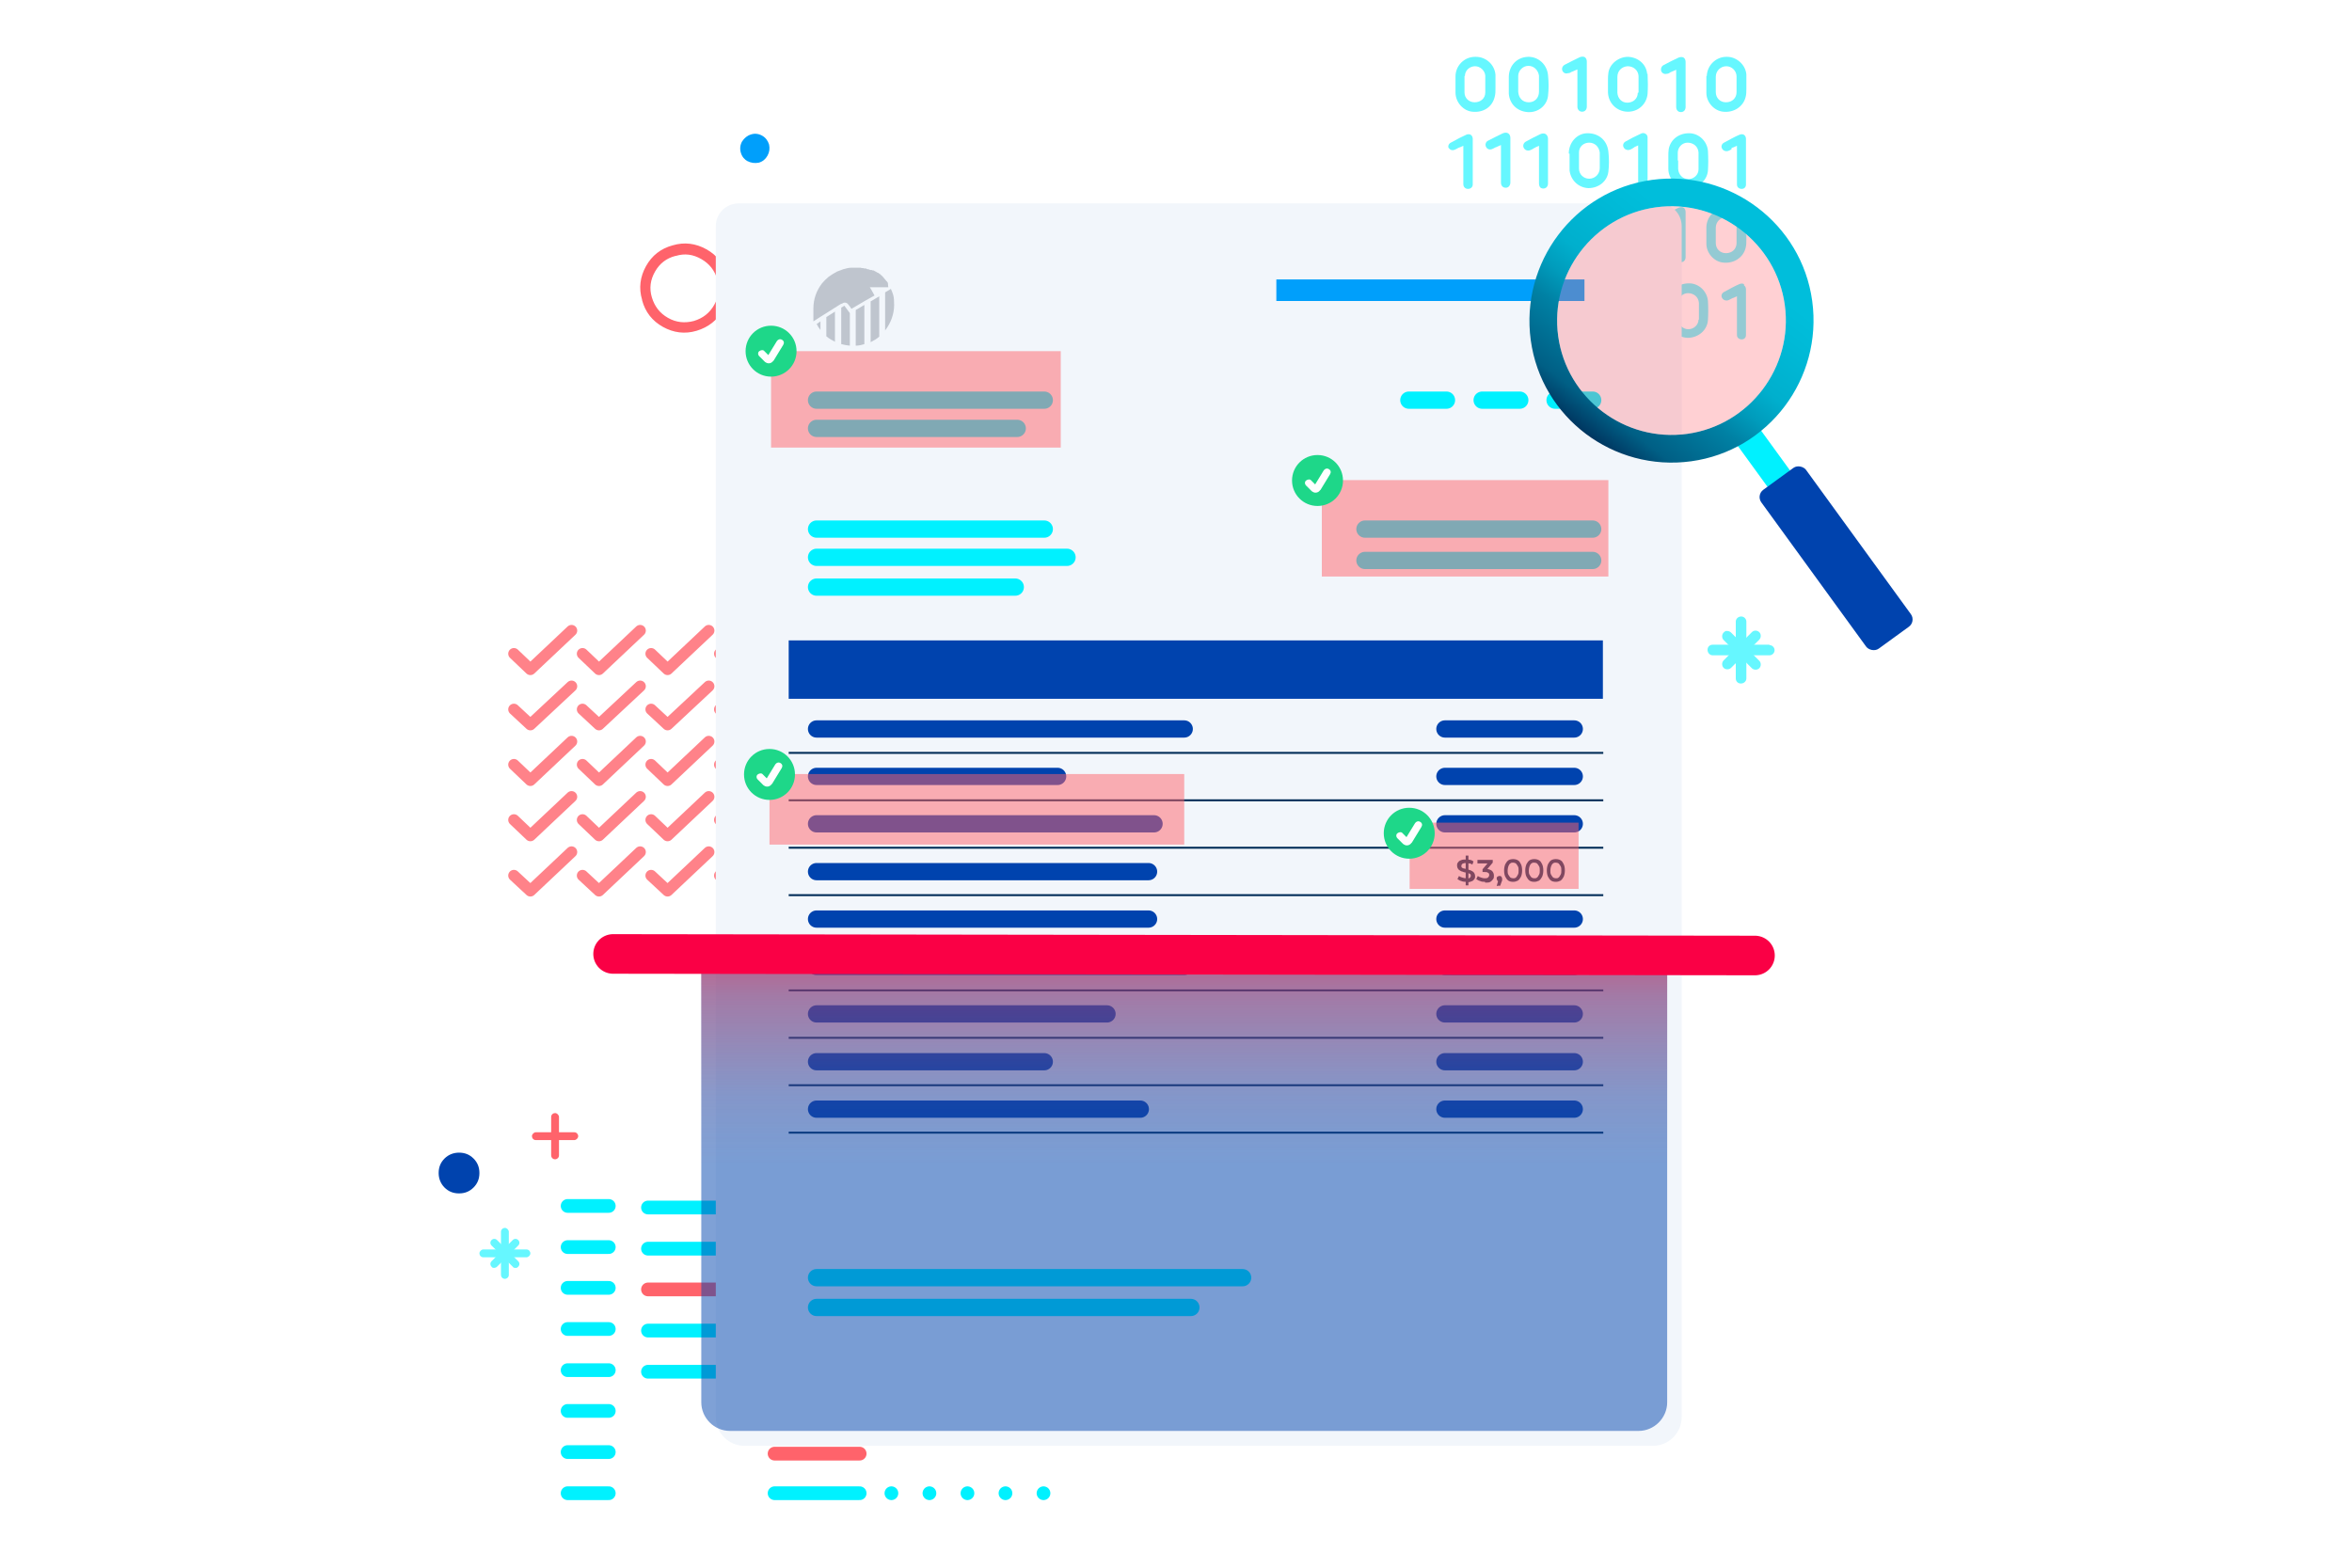 <?xml version="1.0" encoding="UTF-8"?> <svg xmlns="http://www.w3.org/2000/svg" xmlns:xlink="http://www.w3.org/1999/xlink" version="1.1" viewBox="0 0 600 400"><defs><style> .cls-1 { fill: #1ed789; } .cls-1, .cls-2, .cls-3, .cls-4, .cls-5, .cls-6, .cls-7, .cls-8, .cls-9, .cls-10, .cls-11, .cls-12, .cls-13, .cls-14, .cls-15 { stroke-width: 0px; } .cls-16, .cls-17, .cls-18, .cls-19, .cls-20, .cls-21, .cls-22, .cls-23 { fill: none; } .cls-16, .cls-17, .cls-18, .cls-19, .cls-20, .cls-21, .cls-23 { stroke-linecap: round; stroke-linejoin: round; } .cls-16, .cls-18, .cls-23 { stroke-width: 3.5px; } .cls-16, .cls-20, .cls-23 { stroke: #00f1ff; } .cls-2 { fill: #9da5b1; } .cls-3 { opacity: .3; } .cls-3, .cls-6, .cls-7 { fill: #ff636b; } .cls-17 { stroke: #fa0045; stroke-width: 10.1px; } .cls-4 { fill: #00f1ff; } .cls-5 { fill: url(#linear-gradient); } .cls-6, .cls-24 { opacity: .5; } .cls-18 { stroke: #ff636b; } .cls-19 { stroke: #ff8289; stroke-width: 2.9px; } .cls-8 { fill: #66f7ff; } .cls-20, .cls-21 { stroke-width: 4.4px; } .cls-9 { fill: #f2f6fb; } .cls-21 { stroke: #0043ae; } .cls-25 { filter: url(#drop-shadow-1); } .cls-10 { mix-blend-mode: color-burn; } .cls-10, .cls-12 { fill: #0043ae; } .cls-11 { fill: #012c57; } .cls-22 { stroke: #012c57; stroke-miterlimit: 10; stroke-width: .5px; } .cls-26 { opacity: .6; } .cls-23 { stroke-dasharray: 0 0 0 9.7; } .cls-13 { fill: url(#linear-gradient-2); } .cls-27 { isolation: isolate; } .cls-14 { fill: #fff; } .cls-15 { fill: #009ffb; } </style><filter id="drop-shadow-1" filterUnits="userSpaceOnUse"><feOffset dx="3.7" dy="3.7"></feOffset><feGaussianBlur result="blur" stdDeviation="3.7"></feGaussianBlur><feFlood flood-color="#000" flood-opacity=".2"></feFlood><feComposite in2="blur" operator="in"></feComposite><feComposite in="SourceGraphic"></feComposite></filter><linearGradient id="linear-gradient" x1="-348.1" y1="-1022.6" x2="-348.1" y2="-1088.2" gradientTransform="translate(546.5 1634.8) rotate(0) scale(.7 1.3)" gradientUnits="userSpaceOnUse"><stop offset="0" stop-color="#f16c6a" stop-opacity="0"></stop><stop offset=".1" stop-color="rgba(240, 101, 103, 0)" stop-opacity="0"></stop><stop offset=".3" stop-color="rgba(239, 85, 96, .3)" stop-opacity=".3"></stop><stop offset=".6" stop-color="rgba(236, 60, 85, .6)" stop-opacity=".6"></stop><stop offset="1" stop-color="#ea1946"></stop></linearGradient><linearGradient id="linear-gradient-2" x1="745" y1="-36.6" x2="796.2" y2="-87.9" gradientTransform="translate(-328.4 249.2) rotate(-7.9)" gradientUnits="userSpaceOnUse"><stop offset="0" stop-color="#012c57"></stop><stop offset="0" stop-color="#003660"></stop><stop offset=".1" stop-color="#005f85"></stop><stop offset=".3" stop-color="#0081a4"></stop><stop offset=".4" stop-color="#009cbc"></stop><stop offset=".5" stop-color="#00afcd"></stop><stop offset=".7" stop-color="#00bad7"></stop><stop offset=".8" stop-color="#00bedb"></stop></linearGradient></defs><g class="cls-27"><g id="Layer_1" data-name="Layer 1"><g><g><polyline class="cls-19" points="131.1 166.8 135.3 170.8 145.8 160.9"></polyline><polyline class="cls-19" points="131.1 181 135.3 184.9 145.8 175.1"></polyline><polyline class="cls-19" points="131.1 195.1 135.3 199.1 145.8 189.2"></polyline><polyline class="cls-19" points="131.1 209.2 135.3 213.2 145.8 203.3"></polyline><polyline class="cls-19" points="131.1 223.4 135.3 227.3 145.8 217.4"></polyline><polyline class="cls-19" points="148.6 166.8 152.8 170.8 163.3 160.9"></polyline><polyline class="cls-19" points="148.6 181 152.8 184.9 163.3 175.1"></polyline><polyline class="cls-19" points="166.1 181 170.3 184.9 180.8 175.1"></polyline><polyline class="cls-19" points="148.6 195.1 152.8 199.1 163.3 189.2"></polyline><polyline class="cls-19" points="148.6 209.2 152.8 213.2 163.3 203.3"></polyline><polyline class="cls-19" points="148.6 223.4 152.8 227.3 163.3 217.4"></polyline><polyline class="cls-19" points="166.1 166.8 170.3 170.8 180.8 160.9"></polyline><polyline class="cls-19" points="166.1 195.1 170.3 199.1 180.8 189.2"></polyline><polyline class="cls-19" points="166.1 209.2 170.3 213.2 180.8 203.3"></polyline><polyline class="cls-19" points="166.1 223.4 170.3 227.3 180.8 217.4"></polyline><polyline class="cls-19" points="183.6 166.8 187.8 170.8 198.3 160.9"></polyline><polyline class="cls-19" points="183.6 181 187.8 184.9 198.3 175.1"></polyline><polyline class="cls-19" points="183.6 195.1 187.8 199.1 198.3 189.2"></polyline><polyline class="cls-19" points="183.6 209.2 187.8 213.2 198.3 203.3"></polyline><polyline class="cls-19" points="183.6 223.4 187.8 227.3 198.3 217.4"></polyline></g><g><path class="cls-7" d="M163.8,76.6c.8,3,2.6,5.3,5.3,6.8s5.6,1.9,8.6,1c3-.9,5.3-2.7,6.8-5.4,1.5-2.7,1.9-5.6,1-8.6-.8-3-2.6-5.3-5.3-6.8s-5.6-1.9-8.6-1c-3,.8-5.3,2.6-6.8,5.3-1.5,2.7-1.9,5.6-1,8.6ZM172.4,65.3s0,0,0,0c2.3-.7,4.4-.4,6.5.8s3.4,2.9,4.1,5.2c.6,2.3.4,4.4-.8,6.5-1.2,2.1-2.9,3.4-5.2,4.1-2.3.6-4.5.4-6.6-.8s-3.4-2.9-4.1-5.2c-.7-2.3-.4-4.5.8-6.6,1.2-2.1,2.9-3.4,5.2-4Z"></path><path class="cls-15" d="M190.7,41.1c.9.5,1.9.6,2.9.4,1-.3,1.7-.9,2.2-1.8s.6-1.8.4-2.8c-.3-1-.9-1.8-1.8-2.3s-1.9-.6-2.8-.3c-1,.3-1.7.9-2.3,1.8-.5.9-.6,1.9-.3,2.9.3,1,.9,1.7,1.8,2.2"></path></g><g><line class="cls-16" x1="144.8" y1="307.7" x2="155.3" y2="307.7"></line><line class="cls-16" x1="165.3" y1="308.1" x2="191.1" y2="308.1"></line><line class="cls-23" x1="200" y1="308.1" x2="242.7" y2="308.1"></line><line class="cls-16" x1="144.8" y1="318.2" x2="155.3" y2="318.2"></line><line class="cls-16" x1="165.3" y1="318.6" x2="191.1" y2="318.6"></line><line class="cls-16" x1="144.8" y1="328.6" x2="155.3" y2="328.6"></line><line class="cls-18" x1="165.3" y1="329" x2="191.1" y2="329"></line><line class="cls-23" x1="200" y1="329" x2="242.7" y2="329"></line><line class="cls-16" x1="144.8" y1="339.1" x2="155.3" y2="339.1"></line><line class="cls-16" x1="165.3" y1="339.5" x2="191.1" y2="339.5"></line><line class="cls-16" x1="144.8" y1="349.6" x2="155.3" y2="349.6"></line><line class="cls-16" x1="165.3" y1="350" x2="191.1" y2="350"></line><line class="cls-16" x1="144.8" y1="360" x2="155.3" y2="360"></line><line class="cls-23" x1="227.4" y1="360.4" x2="270" y2="360.4"></line><line class="cls-16" x1="144.8" y1="370.5" x2="155.3" y2="370.5"></line><line class="cls-18" x1="197.6" y1="370.9" x2="219.3" y2="370.9"></line><line class="cls-16" x1="144.8" y1="381" x2="155.3" y2="381"></line><line class="cls-16" x1="197.6" y1="360.4" x2="219.3" y2="360.4"></line><line class="cls-23" x1="227.4" y1="381" x2="270" y2="381"></line><line class="cls-16" x1="197.6" y1="381" x2="219.3" y2="381"></line><path class="cls-14" d="M254.2,329.2c-1.1,0-2.1-.2-3-.5s-1.7-.7-2.3-1.2l.9-2c.5.4,1.2.8,2,1.1.8.3,1.6.4,2.5.4s1.3,0,1.7-.2c.4-.2.8-.4,1-.6.2-.3.3-.6.3-.9s-.1-.7-.4-1c-.3-.3-.7-.5-1.2-.6-.5-.1-1-.3-1.6-.4-.6-.1-1.1-.3-1.7-.5s-1.1-.4-1.6-.7-.9-.6-1.2-1.1c-.3-.5-.4-1.1-.4-1.8s.2-1.4.6-2c.4-.6,1-1.1,1.8-1.5.8-.4,1.8-.6,3.1-.6s1.6.1,2.4.3c.8.2,1.5.5,2.1.9l-.8,2c-.6-.4-1.2-.6-1.9-.8s-1.3-.3-1.9-.3-1.2,0-1.7.3c-.4.2-.8.4-1,.7-.2.3-.3.6-.3.9s.1.7.4,1,.7.4,1.1.6c.5.1,1,.3,1.6.4s1.2.3,1.7.5,1.1.4,1.6.7c.5.3.9.6,1.2,1.1.3.5.4,1,.4,1.7s-.2,1.4-.6,2c-.4.6-1,1.1-1.8,1.5s-1.8.6-3.1.6ZM253.6,331.4v-18.2h1.6v18.2h-1.6Z"></path><path class="cls-14" d="M178.2,374.3c-1.1,0-2.1-.2-3-.5-1-.3-1.7-.7-2.3-1.2l.9-2c.5.4,1.2.8,2,1.1.8.3,1.6.4,2.5.4s1.3,0,1.7-.2c.4-.2.8-.4,1-.6.2-.3.3-.6.3-.9s-.1-.7-.4-1-.7-.5-1.2-.6c-.5-.1-1-.3-1.6-.4-.6-.1-1.1-.3-1.7-.5-.6-.2-1.1-.4-1.6-.7-.5-.3-.9-.6-1.2-1.1-.3-.5-.4-1.1-.4-1.8s.2-1.4.6-2,1-1.1,1.8-1.5c.8-.4,1.8-.6,3.1-.6s1.6.1,2.4.3,1.5.5,2.1.9l-.8,2c-.6-.4-1.2-.6-1.9-.8-.6-.2-1.3-.3-1.9-.3s-1.2,0-1.7.3c-.4.2-.8.4-1,.7-.2.3-.3.6-.3.9s.1.7.4,1,.7.4,1.1.6c.5.1,1,.3,1.6.4.6.1,1.2.3,1.7.5.6.2,1.1.4,1.6.7.5.3.9.6,1.2,1.1.3.5.4,1,.4,1.7s-.2,1.4-.6,2c-.4.6-1,1.1-1.8,1.5s-1.8.6-3.1.6ZM177.6,376.5v-18.2h1.6v18.2h-1.6Z"></path></g><g><path class="cls-8" d="M389.8,14.5c-2.9.1-4.9,2.3-4.9,5.2,0,.4,0,.8,0,1.2h0v.6c0,.3,0,.5,0,.8,0,.5,0,1.1,0,1.6.2,2.6,2.1,4.5,4.8,4.7,2.6.2,4.9-1.6,5.2-4.1.2-1.7.2-3.5,0-5.4-.3-2.7-2.5-4.7-5.2-4.6ZM392.6,23.4c0,1.6-1.1,2.7-2.6,2.7,0,0,0,0,0,0-1.6,0-2.6-1.1-2.7-2.7,0-1.3,0-2.6,0-4,0-1.4,1.2-2.6,2.6-2.6,0,0,0,0,0,0,1.4,0,2.5,1.1,2.7,2.5,0,.5,0,1,0,1.5,0,0,0,.1,0,.2v.4c0,.2,0,.4,0,.6,0,.4,0,.8,0,1.3Z"></path><path class="cls-8" d="M420.2,18.9c-.2-2.5-2.3-4.3-4.9-4.4-2.4,0-4.7,1.8-5,4.1-.1.6-.1,1.3-.1,1.9,0,.1,0,.2,0,.3h0v.6c0,.2,0,.5,0,.7,0,.5,0,1,0,1.5.1,2.7,2.2,4.8,4.9,4.9,2.7.1,4.9-1.8,5.2-4.5.1-1.6.1-3.3,0-5.2ZM417.8,23.7c0,1.5-1.2,2.5-2.7,2.5s0,0,0,0c-1.4,0-2.4-1.1-2.5-2.5,0-.5,0-1,0-1.5,0,0,0-.2,0-.3v-.4c0-.2,0-.4,0-.6,0-.4,0-.9,0-1.3,0-1.5,1.1-2.6,2.6-2.7,1.5,0,2.7,1,2.8,2.5,0,1.4,0,2.8,0,4.2Z"></path><path class="cls-8" d="M425.6,40.9c0,.2,0,.5,0,.7,0,.5,0,1,0,1.5,0,2.7,2.3,4.8,4.9,4.9,2.7,0,5-1.9,5.2-4.5.1-1.6.1-3.2,0-5-.2-2.4-2.2-4.4-4.6-4.5-2.7-.1-4.9,1.5-5.4,4-.1.6-.1,1.3-.1,1.9,0,.1,0,.2,0,.3h0v.6ZM428,40.9c0-.2,0-.4,0-.6,0-.4,0-.9,0-1.3,0-1.4,1.1-2.6,2.5-2.6,1.5,0,2.7,1,2.8,2.5,0,1.4,0,2.8,0,4.3,0,1.4-1.2,2.5-2.6,2.5s0,0,0,0c-1.4,0-2.5-1.1-2.6-2.6,0-.5,0-1,0-1.5v-.3s0-.3,0-.3Z"></path><path class="cls-8" d="M400.4,39.2c0,.3,0,.7,0,1h0v.6c0,.3,0,.6,0,.9,0,.6,0,1.2,0,1.8.3,2.5,2.3,4.4,4.8,4.5,2.6,0,4.8-1.7,5.1-4.2.2-1.6.2-3.4,0-5.1-.3-2.9-2.5-4.8-5.5-4.7-2.6.1-4.6,2.4-4.6,5.2ZM402.8,38.9c0-1.5,1.2-2.5,2.6-2.5h0c1.4,0,2.5,1,2.7,2.5,0,.5,0,1,0,1.5,0,0,0,.2,0,.2v.4c0,.2,0,.4,0,.6,0,.4,0,.9,0,1.3,0,1.5-1.2,2.7-2.7,2.7h0c-1.4,0-2.6-1.1-2.6-2.6,0-1.3,0-2.7,0-4.1Z"></path><path class="cls-8" d="M371.3,19.6h0c0,1.4,0,2.7,0,4,0,2.5,2,4.7,4.3,4.9,2.8.3,5.1-1.2,5.7-3.8.2-.7.2-1.4.2-2.2,0-.1,0-.3,0-.4h0v-.6c0-.3,0-.5,0-.8,0-.6,0-1.1,0-1.6-.2-2.6-2.4-4.6-5-4.6s-.1,0-.2,0c-2.8,0-5,2.3-5,5ZM373.7,19.4c0-1.4,1.2-2.5,2.6-2.5,0,0,0,0,0,0,1.3,0,2.5,1.1,2.6,2.4h0c0,.1,0,.2,0,.3,0,.5,0,1,0,1.6v1s0,0,0,0c0,.5,0,1,0,1.4,0,1.5-1.2,2.5-2.7,2.5h0c-1.5,0-2.6-1.1-2.6-2.5,0-1.4,0-2.8,0-4.2Z"></path><path class="cls-8" d="M435.3,19.4c0,1.6,0,3,0,4.3,0,2.4,2,4.6,4.3,4.8,2.7.3,5.1-1.3,5.7-3.7.2-.7.2-1.4.2-2.2,0-.1,0-.3,0-.5h0v-.6c0-.3,0-.6,0-.8,0-.6,0-1.2,0-1.7-.2-2.5-2.5-4.5-4.9-4.5s-.1,0-.2,0c-2.7,0-4.9,2.2-5,4.9ZM437.7,21.5c0-.2,0-.4,0-.6,0-.4,0-.9,0-1.3,0-1.5,1.2-2.7,2.7-2.7h0c1.4,0,2.6,1.2,2.6,2.6,0,1.4,0,2.7,0,4,0,1.5-1.1,2.6-2.7,2.6h0c-1.5,0-2.6-1.1-2.6-2.6,0-.5,0-.9,0-1.4,0,0,0-.2,0-.3v-.3Z"></path><path class="cls-8" d="M423.8,18.2c.3.6.9.8,1.6.6.2,0,.5-.2.8-.4.2,0,.3-.2.5-.2l.9-.4v1.9c0,.7,0,1.5,0,2.2,0,1.8,0,3.6,0,5.4,0,.8.5,1.3,1.2,1.3h0c.7,0,1.2-.5,1.2-1.3,0-3.6,0-7.5,0-11.5,0-.5-.2-.9-.5-1.1-.3-.2-.8-.2-1.3,0-1.3.6-2.7,1.3-3.8,1.9-.6.3-.8,1-.6,1.6Z"></path><path class="cls-8" d="M400.2,18.7c.2-.1.5-.2.8-.4.1,0,.3-.1.5-.2l.9-.4v3.5c0,2.1,0,4,0,6,0,.4.1.7.4,1,.2.2.5.3.8.3.7,0,1.2-.5,1.2-1.3,0-3.4,0-7.5,0-11.5,0-.5-.2-.9-.5-1.1-.3-.2-.8-.2-1.3,0-1.3.6-2.6,1.3-3.8,1.9-.6.3-.9,1-.6,1.6.3.6.9.8,1.6.5Z"></path><path class="cls-8" d="M416.5,37.8c.2,0,.3-.2.5-.3l.9-.4v1.9c0,.7,0,1.5,0,2.2,0,1.8,0,3.7,0,5.5,0,.6.3,1.1.9,1.2.5.1,1.1-.1,1.3-.5.1-.3.2-.6.2-1,0-3.1,0-6.3,0-9.4v-1.5c0-.2,0-.4,0-.5,0-.4-.3-.8-.6-.9-.3-.2-.7-.2-1.1,0-1.5.7-2.9,1.4-3.9,2-.6.3-.8,1-.5,1.5.3.6,1,.8,1.6.6.2-.1.5-.2.8-.4Z"></path><path class="cls-8" d="M391.3,37.8c.1,0,.3-.1.4-.2l.9-.4v4.1c0,1.8,0,3.7,0,5.5,0,.4.1.7.3,1,.2.2.5.3.8.3h0c.7,0,1.2-.5,1.2-1.3,0-3.6,0-7.5,0-11.4,0-.5-.2-.9-.6-1.2-.4-.2-.8-.2-1.3,0-1.3.6-2.6,1.3-3.7,1.9-.6.3-.9,1-.6,1.6.3.6,1,.9,1.7.6.2-.1.5-.2.8-.4Z"></path><path class="cls-8" d="M382.9,41c0,1.8,0,3.7,0,5.6,0,.8.5,1.3,1.2,1.3h0c.3,0,.6-.1.8-.3.2-.2.4-.6.4-1,0-3.1,0-7.2,0-11.4,0-.5-.2-1-.6-1.2-.3-.2-.8-.2-1.3,0-1.1.5-2.4,1.2-3.8,1.9-.6.3-.8,1-.5,1.6.3.6,1,.8,1.6.5.2-.1.5-.2.8-.4.1,0,.3-.1.5-.2l.9-.4v1.7c0,.7,0,1.5,0,2.2Z"></path><path class="cls-8" d="M369.5,37.6c.3.6.9.9,1.6.6.2-.1.5-.2.8-.4.1,0,.3-.2.5-.2l.9-.4v2.6c0,1.2,0,2.3,0,3.5,0,.4,0,.7,0,1.1,0,.9,0,1.7,0,2.6,0,.7.5,1.2,1.2,1.2.7,0,1.2-.5,1.2-1.1,0-3.5,0-7.6,0-11.7,0-.4-.2-.8-.5-1-.3-.2-.8-.2-1.2,0-1.1.5-2.3,1.1-3.9,2-.6.3-.8,1-.5,1.5Z"></path><path class="cls-8" d="M441.7,37.8c.1,0,.3-.2.5-.2l.9-.4v3c0,2.1,0,4.1,0,6.1h0c0,.3,0,.6,0,.8,0,.7.6,1.1,1.2,1.1.7,0,1.1-.5,1.1-1.1,0-3.7,0-7.7,0-11.7,0-.4-.2-.8-.5-1-.3-.2-.8-.2-1.2,0-1.2.5-2.4,1.2-3.9,2-.6.3-.8,1-.5,1.5.3.6,1,.8,1.6.6.2-.1.5-.2.8-.4Z"></path><path class="cls-8" d="M389.8,52.9c-2.9.1-4.9,2.3-4.9,5.2,0,.4,0,.8,0,1.2h0v.6c0,.3,0,.5,0,.8,0,.5,0,1.1,0,1.6.2,2.6,2.1,4.5,4.8,4.7,2.6.2,4.9-1.6,5.2-4.1.2-1.7.2-3.5,0-5.4-.3-2.7-2.5-4.7-5.2-4.6ZM392.6,61.8c0,1.6-1.1,2.7-2.6,2.7,0,0,0,0,0,0-1.6,0-2.6-1.1-2.7-2.7,0-1.3,0-2.6,0-4,0-1.4,1.2-2.6,2.6-2.6,0,0,0,0,0,0,1.4,0,2.5,1.1,2.7,2.5,0,.5,0,1,0,1.5,0,0,0,.1,0,.2v.4c0,.2,0,.4,0,.6,0,.4,0,.8,0,1.3Z"></path><path class="cls-8" d="M420.2,57.3c-.2-2.5-2.3-4.3-4.9-4.4,0,0,0,0-.1,0-2.4,0-4.5,1.8-4.9,4.1-.1.6-.1,1.3-.1,1.9,0,.1,0,.2,0,.3h0v.6c0,.2,0,.5,0,.7,0,.5,0,1,0,1.5.1,2.7,2.2,4.8,4.9,4.9,2.7.1,4.9-1.8,5.2-4.5.1-1.6.1-3.3,0-5.2ZM417.8,62.1c0,1.5-1.2,2.5-2.7,2.5s0,0,0,0c-1.4,0-2.4-1.1-2.5-2.5,0-.5,0-1,0-1.5,0,0,0-.2,0-.3v-.4c0-.2,0-.4,0-.6,0-.4,0-.9,0-1.3,0-1.5,1.1-2.6,2.6-2.7,1.5,0,2.7,1,2.8,2.5,0,1.4,0,2.8,0,4.2Z"></path><path class="cls-8" d="M435.7,76.8c-.2-2.4-2.2-4.4-4.6-4.5-2.7-.1-4.9,1.5-5.4,4-.1.6-.1,1.3-.1,1.9,0,.1,0,.2,0,.3h0v.6c0,.2,0,.5,0,.7,0,.5,0,1,0,1.5,0,2.7,2.3,4.8,4.9,4.9,2.7,0,5-1.9,5.2-4.5.1-1.6.1-3.2,0-5ZM433.3,81.5c0,1.4-1.2,2.5-2.6,2.5s0,0,0,0c-1.4,0-2.5-1.1-2.6-2.6,0-.5,0-1,0-1.5v-.3s0-.3,0-.3c0-.2,0-.4,0-.6,0-.4,0-.9,0-1.3,0-1.4,1.1-2.6,2.5-2.6,1.5,0,2.7,1,2.8,2.5,0,1.4,0,2.8,0,4.3Z"></path><path class="cls-8" d="M405,72.4c-2.6.1-4.6,2.4-4.6,5.2,0,.3,0,.7,0,1h0v.6c0,.3,0,.6,0,.9,0,.6,0,1.2,0,1.8.3,2.5,2.3,4.4,4.8,4.5,2.6,0,4.8-1.7,5.1-4.2.2-1.6.2-3.4,0-5.1-.3-2.9-2.5-4.8-5.5-4.7ZM408.2,81.3c0,1.5-1.2,2.7-2.7,2.7h0c-1.4,0-2.6-1.1-2.6-2.6,0-1.3,0-2.7,0-4.1,0-1.5,1.2-2.5,2.6-2.5h0c1.4,0,2.5,1,2.7,2.5,0,.5,0,1,0,1.5,0,0,0,.2,0,.2v.4c0,.2,0,.4,0,.6,0,.4,0,.9,0,1.3Z"></path><path class="cls-8" d="M381.4,60c0-.3,0-.5,0-.8,0-.6,0-1.1,0-1.6-.2-2.6-2.4-4.6-5-4.6s-.1,0-.2,0c-2.8,0-5,2.3-5,5h0c0,1.4,0,2.7,0,4,0,2.5,2,4.7,4.3,4.9,2.8.3,5.1-1.2,5.7-3.8.2-.7.2-1.4.2-2.2,0-.1,0-.3,0-.4h0v-.6ZM379,62.1c0,1.5-1.2,2.5-2.7,2.5h0c-1.5,0-2.6-1.1-2.6-2.5,0-1.4,0-2.8,0-4.2,0-1.4,1.2-2.5,2.6-2.5,0,0,0,0,0,0,1.3,0,2.5,1.1,2.6,2.4h0c0,.1,0,.2,0,.3,0,.5,0,1,0,1.6v1s0,0,0,0c0,.5,0,1,0,1.4Z"></path><path class="cls-8" d="M445.4,60c0-.3,0-.6,0-.8,0-.6,0-1.2,0-1.7-.2-2.5-2.5-4.5-4.9-4.5s-.1,0-.2,0c-2.7,0-4.9,2.2-5,4.9,0,1.6,0,3,0,4.3,0,2.4,2,4.6,4.3,4.8,2.7.3,5.1-1.3,5.7-3.7.2-.7.2-1.4.2-2.2,0-.1,0-.3,0-.5h0v-.6ZM443,62c0,1.5-1.1,2.6-2.7,2.6h0c-1.5,0-2.6-1.1-2.6-2.6,0-.5,0-.9,0-1.4,0,0,0-.2,0-.3v-.3c0-.2,0-.4,0-.6,0-.4,0-.9,0-1.3,0-1.5,1.2-2.7,2.7-2.7h0c1.4,0,2.6,1.2,2.6,2.6,0,1.4,0,2.7,0,4Z"></path><path class="cls-8" d="M425.4,57.1c.2,0,.5-.2.8-.4.2,0,.3-.2.5-.2l.9-.4v1.9c0,.7,0,1.5,0,2.2,0,1.8,0,3.6,0,5.4,0,.8.5,1.3,1.2,1.3.7,0,1.2-.5,1.2-1.3,0-3.6,0-7.5,0-11.5,0-.5-.2-.9-.5-1.1-.3-.2-.8-.2-1.3,0-1.3.6-2.6,1.3-3.8,1.9-.6.3-.8,1-.6,1.6.3.6.9.8,1.6.6Z"></path><path class="cls-8" d="M400.2,57.1c.2-.1.5-.2.8-.4.1,0,.3-.1.5-.2l.9-.4v3.5c0,2.1,0,4,0,6,0,.4.1.7.4,1,.2.2.5.3.8.3h0c.7,0,1.2-.5,1.2-1.3,0-3.4,0-7.5,0-11.5,0-.5-.2-.9-.5-1.1-.3-.2-.8-.2-1.3,0-1.3.6-2.6,1.3-3.8,1.9-.6.3-.9,1-.6,1.6.3.6.9.8,1.6.5Z"></path><path class="cls-8" d="M420.3,75.4v-1.5c0-.2,0-.4,0-.5,0-.4-.3-.8-.6-.9-.3-.2-.7-.2-1.1,0-1.5.7-2.9,1.4-3.9,2-.6.3-.8,1-.5,1.5.3.6,1,.8,1.6.6.2-.1.5-.2.8-.4.2,0,.3-.2.5-.3l.9-.4v1.9c0,.7,0,1.5,0,2.2,0,1.8,0,3.7,0,5.5,0,.6.3,1.1.9,1.2.5.1,1.1-.1,1.3-.5.1-.3.2-.6.2-1,0-3.1,0-6.3,0-9.4Z"></path><path class="cls-8" d="M394.5,72.5c-.4-.2-.8-.2-1.3,0-1.3.6-2.6,1.3-3.7,1.9-.6.3-.9,1-.6,1.6.3.6,1,.9,1.7.6.2-.1.5-.2.8-.4.1,0,.3-.1.5-.2l.9-.4v4.1c0,1.8,0,3.7,0,5.5,0,.4.1.7.3,1,.2.2.5.3.8.3h0c.7,0,1.2-.5,1.2-1.3,0-3.6,0-7.5,0-11.4,0-.5-.2-.9-.6-1.2Z"></path><path class="cls-8" d="M384.8,72.5c-.3-.2-.8-.2-1.3,0-1.1.5-2.4,1.2-3.8,1.9-.6.3-.8,1-.5,1.6.3.6,1,.8,1.6.5.2-.1.5-.2.8-.4.1,0,.3-.1.5-.2l.9-.4v1.7c0,.7,0,1.5,0,2.2,0,1.8,0,3.7,0,5.6,0,.8.5,1.3,1.2,1.3h0c.3,0,.6-.1.8-.3.2-.2.4-.6.4-1,0-3.1,0-7.2,0-11.4,0-.5-.2-1-.6-1.2Z"></path><path class="cls-8" d="M375.1,72.5c-.3-.2-.8-.2-1.2,0-1.5.7-2.9,1.4-3.9,2-.6.3-.8,1-.5,1.5.3.6.9.9,1.6.6.2-.1.5-.2.8-.4.1,0,.3-.2.5-.2l.9-.4v2.6c0,1.2,0,2.3,0,3.5,0,.4,0,.7,0,1.1,0,.9,0,1.7,0,2.6,0,.7.5,1.2,1.2,1.2s0,0,0,0c.7,0,1.2-.5,1.2-1.1,0-3.5,0-7.6,0-11.7,0-.4-.2-.8-.5-1Z"></path><path class="cls-8" d="M444.9,72.5c-.3-.2-.8-.2-1.2,0-1.2.5-2.4,1.2-3.9,2-.6.3-.8,1-.5,1.5.3.6,1,.8,1.6.6.2-.1.5-.2.8-.4.1,0,.3-.2.5-.2l.9-.4v3c0,2.1,0,4.1,0,6.1h0c0,.3,0,.6,0,.8,0,.7.6,1.1,1.2,1.1s0,0,0,0c.7,0,1.1-.5,1.1-1.1,0-3.7,0-7.7,0-11.7,0-.4-.2-.8-.5-1Z"></path></g><g class="cls-25"><g><path class="cls-9" d="M184.7,48.2h234.8c3.2,0,5.8,2.6,5.8,5.8v303.9c0,4-3.3,7.3-7.3,7.3h-231.8c-4,0-7.3-3.3-7.3-7.3V54c0-3.2,2.6-5.8,5.8-5.8Z"></path><rect class="cls-12" x="197.5" y="159.7" width="207.7" height="14.9"></rect><g class="cls-26"><path class="cls-2" d="M204.6,78.9c.3.6.6,1.1,1,1.6v-2.2l-1,.7Z"></path><path class="cls-2" d="M203.8,77c0,0,0,.2,0,.3h0c0,0,0-.2,0-.3"></path><path class="cls-2" d="M207.1,77.2v4.9c.7.6,1.4,1,2.2,1.4v-7.7l-2.2,1.4Z"></path><path class="cls-2" d="M211.7,74.3l-.8.5v9.3c.7.2,1.4.3,2.2.4v-8.3l-1.4-1.9Z"></path><path class="cls-2" d="M214.6,75.4v9.1c.8,0,1.5-.2,2.2-.4v-10l-2.2,1.3Z"></path><path class="cls-2" d="M218.4,73.2v10.4c.8-.4,1.5-.8,2.2-1.4v-10.3l-2.2,1.3Z"></path><path class="cls-2" d="M223.6,70l-1.5.9v9.7c1.4-1.8,2.3-4.1,2.3-6.5s-.3-2.8-.8-4"></path><path class="cls-2" d="M222.8,68.5s0,0,0,0c0,0,0,0,0,0h0Z"></path><path class="cls-2" d="M222.8,68.5s0,0,0,0c-.1-.2-.2-.4-.4-.5,0,0,0,0,0,0,0-.1-.2-.2-.2-.3,0,0-.1-.1-.2-.2,0,0,0,0,0,0-.1-.2-.3-.3-.4-.5,0,0,0,0,0,0-.1-.1-.3-.3-.4-.4,0,0,0,0,0,0-.1-.1-.3-.2-.4-.4,0,0,0,0,0,0,0,0,0,0-.1,0-.1-.1-.3-.2-.4-.3,0,0,0,0-.1,0-.2-.1-.3-.2-.5-.3,0,0,0,0,0,0-.2-.1-.4-.2-.5-.3,0,0-.1,0-.2,0,0,0-.2,0-.3-.1,0,0-.1,0-.2,0,0,0,0,0-.1,0-.2,0-.4-.2-.6-.2,0,0,0,0-.1,0-.2,0-.3-.1-.5-.2,0,0,0,0,0,0,0,0-.1,0-.2,0-.2,0-.3,0-.5-.1,0,0,0,0-.1,0-.2,0-.4,0-.6-.1,0,0-.1,0-.2,0-.2,0-.3,0-.5,0,0,0,0,0-.1,0,0,0,0,0,0,0-.2,0-.4,0-.6,0,0,0,0,0,0,0-.3,0-.5,0-.8,0-.8,0-1.5.2-2.2.4-.5.2-1.1.4-1.6.6-.7.4-1.4.8-2.1,1.3,0,0,0,0-.1.1-.6.5-1.1,1-1.6,1.6-1.4,1.8-2.2,4-2.2,6.4s0,.6,0,.9c0,0,0,0,0,0,0,.1,0,.2,0,.4,0,0,0,.1,0,.2,0,.1,0,.2,0,.3,0,0,0,.1,0,.2,0,.1,0,.2,0,.3,0,0,0,.1,0,.2,0,.1,0,.2,0,.3,0,0,0,.1,0,.2,0,0,0,.2,0,.3l1.7-1.1,1.6-1,2.2-1.4,1.6-1h.2c.5-.5,1.3-.3,1.6.2l.4.5.4.6,1.2-.7,2.2-1.3,1.6-.9.9-.5-.9-1.6-.3-.5h4.7s0,0,0,0"></path></g><g><line class="cls-20" x1="204.6" y1="105.6" x2="255.8" y2="105.6"></line><line class="cls-20" x1="204.6" y1="98.4" x2="262.7" y2="98.4"></line><line class="cls-20" x1="204.6" y1="138.5" x2="268.5" y2="138.5"></line><line class="cls-20" x1="204.6" y1="131.3" x2="262.7" y2="131.3"></line><line class="cls-20" x1="344.5" y1="131.3" x2="402.6" y2="131.3"></line><line class="cls-20" x1="344.5" y1="139.3" x2="402.6" y2="139.3"></line><line class="cls-20" x1="204.6" y1="146.1" x2="255.3" y2="146.1"></line><line class="cls-20" x1="204.6" y1="322.3" x2="313.3" y2="322.3"></line><line class="cls-20" x1="204.6" y1="329.9" x2="300.1" y2="329.9"></line><line class="cls-20" x1="393" y1="98.4" x2="402.6" y2="98.4"></line><line class="cls-20" x1="374.4" y1="98.4" x2="384" y2="98.4"></line><line class="cls-20" x1="355.7" y1="98.4" x2="365.3" y2="98.4"></line></g></g><line class="cls-21" x1="204.6" y1="182.3" x2="298.4" y2="182.3"></line><line class="cls-21" x1="364.9" y1="182.3" x2="397.9" y2="182.3"></line><line class="cls-21" x1="364.9" y1="194.4" x2="397.9" y2="194.4"></line><line class="cls-21" x1="364.9" y1="206.5" x2="397.9" y2="206.5"></line><line class="cls-21" x1="364.9" y1="230.8" x2="397.9" y2="230.8"></line><line class="cls-21" x1="364.9" y1="242.9" x2="397.9" y2="242.9"></line><line class="cls-21" x1="364.9" y1="255" x2="397.9" y2="255"></line><line class="cls-21" x1="364.9" y1="267.2" x2="397.9" y2="267.2"></line><line class="cls-21" x1="364.9" y1="279.3" x2="397.9" y2="279.3"></line><line class="cls-21" x1="204.6" y1="194.4" x2="266.1" y2="194.4"></line><line class="cls-21" x1="204.6" y1="206.5" x2="290.7" y2="206.5"></line><line class="cls-21" x1="204.6" y1="218.7" x2="289.3" y2="218.7"></line><line class="cls-21" x1="204.6" y1="230.8" x2="289.3" y2="230.8"></line><line class="cls-21" x1="204.6" y1="242.9" x2="298.4" y2="242.9"></line><line class="cls-21" x1="204.6" y1="255" x2="278.7" y2="255"></line><line class="cls-21" x1="204.6" y1="267.2" x2="262.7" y2="267.2"></line><line class="cls-21" x1="204.6" y1="279.3" x2="287.2" y2="279.3"></line><line class="cls-22" x1="197.5" y1="188.4" x2="405.3" y2="188.4"></line><line class="cls-22" x1="197.5" y1="200.5" x2="405.3" y2="200.5"></line><line class="cls-22" x1="197.5" y1="212.6" x2="405.3" y2="212.6"></line><line class="cls-22" x1="197.5" y1="224.7" x2="405.3" y2="224.7"></line><line class="cls-22" x1="197.5" y1="236.8" x2="405.3" y2="236.8"></line><line class="cls-22" x1="197.5" y1="249" x2="405.3" y2="249"></line><line class="cls-22" x1="197.5" y1="261.1" x2="405.3" y2="261.1"></line><line class="cls-22" x1="197.5" y1="273.2" x2="405.3" y2="273.2"></line><line class="cls-22" x1="197.5" y1="285.3" x2="405.3" y2="285.3"></line><g><path class="cls-11" d="M370.4,221.3c-.4,0-.9,0-1.3-.2-.4-.1-.7-.3-1-.5l.4-.8c.2.2.5.3.8.4.3.1.7.2,1,.2s.5,0,.7,0c.2,0,.3-.2.4-.3s.1-.2.1-.4,0-.3-.2-.4c-.1-.1-.3-.2-.5-.2-.2,0-.4-.1-.7-.2-.2,0-.5-.1-.7-.2-.2,0-.5-.2-.7-.3-.2-.1-.4-.3-.5-.5s-.2-.4-.2-.7,0-.6.2-.8c.2-.3.4-.5.8-.6.3-.2.8-.2,1.3-.2s.7,0,1,.1c.3,0,.6.2.9.4l-.3.8c-.3-.2-.5-.3-.8-.3-.3,0-.5-.1-.8-.1s-.5,0-.7.1c-.2,0-.3.2-.4.3s-.1.2-.1.4,0,.3.2.4c.1.1.3.2.5.2.2,0,.4.1.7.2.2,0,.5.1.7.2.2,0,.5.2.7.3.2.1.4.3.5.5.1.2.2.4.2.7s0,.6-.2.8c-.2.3-.4.5-.8.6-.3.2-.8.2-1.3.2ZM370.2,222.2v-7.6h.7v7.6h-.7Z"></path><path class="cls-11" d="M375.1,221.3c-.4,0-.8,0-1.2-.2-.4-.1-.7-.3-1-.5l.4-.8c.2.2.5.3.8.4s.6.2.9.2.7,0,.9-.2.3-.4.3-.6,0-.5-.3-.6c-.2-.2-.5-.2-.9-.2h-.5v-.7l1.6-1.9v.4c.1,0-2.9,0-2.9,0v-.9h3.9v.7l-1.6,1.9-.5-.3h.3c.7,0,1.2.2,1.6.5.3.3.5.7.5,1.2s0,.6-.2.9c-.2.3-.4.5-.7.7s-.8.2-1.3.2Z"></path><path class="cls-11" d="M378.1,222.4l.5-1.8.2.6c-.2,0-.4,0-.5-.2s-.2-.3-.2-.5,0-.4.2-.5c.1-.1.3-.2.5-.2s.4,0,.5.2c.1.1.2.3.2.5s0,.1,0,.2c0,0,0,.1,0,.2,0,0,0,.2-.1.3l-.4,1.1h-.6Z"></path><path class="cls-11" d="M382.3,221.3c-.5,0-.9-.1-1.2-.3s-.6-.6-.8-1c-.2-.4-.3-1-.3-1.6s.1-1.1.3-1.6c.2-.4.5-.8.8-1s.8-.3,1.2-.3.9.1,1.2.3c.4.2.6.6.8,1,.2.4.3,1,.3,1.6s-.1,1.1-.3,1.6c-.2.4-.5.8-.8,1-.4.2-.8.3-1.2.3ZM382.3,220.4c.3,0,.5,0,.7-.2.2-.1.3-.4.5-.7s.2-.7.2-1.1,0-.8-.2-1.1-.3-.5-.5-.7c-.2-.1-.4-.2-.7-.2s-.5,0-.7.2c-.2.1-.4.4-.5.7s-.2.7-.2,1.1,0,.8.2,1.1.3.5.5.7c.2.1.4.2.7.2Z"></path><path class="cls-11" d="M387.7,221.3c-.5,0-.9-.1-1.2-.3s-.6-.6-.8-1c-.2-.4-.3-1-.3-1.6s.1-1.1.3-1.6c.2-.4.5-.8.8-1s.8-.3,1.2-.3.9.1,1.2.3c.4.2.6.6.8,1,.2.4.3,1,.3,1.6s-.1,1.1-.3,1.6c-.2.4-.5.8-.8,1-.4.2-.8.3-1.2.3ZM387.7,220.4c.3,0,.5,0,.7-.2.2-.1.3-.4.5-.7s.2-.7.2-1.1,0-.8-.2-1.1-.3-.5-.5-.7c-.2-.1-.4-.2-.7-.2s-.5,0-.7.2c-.2.1-.4.4-.5.7s-.2.7-.2,1.1,0,.8.2,1.1.3.5.5.7c.2.1.4.2.7.2Z"></path><path class="cls-11" d="M393.2,221.3c-.5,0-.9-.1-1.2-.3s-.6-.6-.8-1c-.2-.4-.3-1-.3-1.6s.1-1.1.3-1.6c.2-.4.5-.8.8-1s.8-.3,1.2-.3.9.1,1.2.3c.4.2.6.6.8,1,.2.4.3,1,.3,1.6s-.1,1.1-.3,1.6c-.2.4-.5.8-.8,1-.4.2-.8.3-1.2.3ZM393.2,220.4c.3,0,.5,0,.7-.2.2-.1.3-.4.5-.7s.2-.7.2-1.1,0-.8-.2-1.1-.3-.5-.5-.7c-.2-.1-.4-.2-.7-.2s-.5,0-.7.2c-.2.1-.4.4-.5.7s-.2.7-.2,1.1,0,.8.2,1.1.3.5.5.7c.2.1.4.2.7.2Z"></path></g></g><rect class="cls-6" x="359.6" y="209.9" width="43.1" height="16.9"></rect><rect class="cls-6" x="196.7" y="89.6" width="73.9" height="24.6"></rect><g><path class="cls-1" d="M196.7,96.1c3.6,0,6.5-2.9,6.5-6.5s-2.9-6.5-6.5-6.5-6.5,2.9-6.5,6.5,2.9,6.5,6.5,6.5Z"></path><path class="cls-14" d="M197.3,92c-.4.7-1.3.9-1.9.5,0,0-.2-.1-.3-.2l-1.4-1.4c-.4-.4-.4-1,0-1.3s1-.4,1.3,0l1,1,2.2-3.6c.3-.4.8-.6,1.3-.3s.6.8.3,1.3h0l-2.5,4.1Z"></path></g><g><path class="cls-1" d="M359.5,219.1c3.6,0,6.5-2.9,6.5-6.5s-2.9-6.5-6.5-6.5-6.5,2.9-6.5,6.5,2.9,6.5,6.5,6.5Z"></path><path class="cls-14" d="M360.1,215c-.4.7-1.3.9-1.9.5,0,0-.2-.1-.3-.2l-1.4-1.4c-.4-.4-.4-1,0-1.3s1-.4,1.3,0l1,1,2.2-3.6c.3-.4.8-.6,1.3-.3s.6.8.3,1.3h0l-2.5,4.1Z"></path></g><g class="cls-24"><path class="cls-10" d="M178.9,243.3v90.1s0,24.4,0,24.4c0,4,3.3,7.3,7.3,7.3h231.8c4,0,7.3-3.3,7.3-7.3v-116.5l-246.4,2Z"></path></g><rect class="cls-5" x="178.9" y="243.7" width="246.4" height="83.8"></rect><line class="cls-17" x1="156.4" y1="243.4" x2="447.7" y2="243.8"></line><g><path class="cls-7" d="M141.6,295.8c-.6,0-1-.5-1-1v-9.8c0-.6.5-1,1-1s1,.5,1,1v9.8c0,.6-.5,1-1,1Z"></path><path class="cls-7" d="M136.7,290.9c-.6,0-1-.5-1-1s.5-1,1-1h9.8c.6,0,1,.5,1,1s-.5,1-1,1h-9.8Z"></path><path class="cls-12" d="M117.1,294.1c-1.4,0-2.7.5-3.7,1.5-1,1-1.5,2.2-1.5,3.7,0,1.4.5,2.7,1.5,3.7,1,1,2.2,1.5,3.7,1.5s2.7-.5,3.7-1.5c1-1,1.5-2.2,1.5-3.7s-.5-2.7-1.5-3.7c-1-1-2.2-1.5-3.7-1.5"></path><path class="cls-8" d="M128.8,326.3c-.6,0-1-.5-1-1v-11c0-.6.5-1,1-1s1,.5,1,1v11c0,.6-.5,1-1,1Z"></path><path class="cls-8" d="M123.3,320.8c-.6,0-1-.5-1-1s.5-1,1-1h11c.6,0,1,.5,1,1s-.5,1-1,1h-11Z"></path><path class="cls-8" d="M126.1,323.5c-.3,0-.5,0-.7-.3-.4-.4-.4-1,0-1.4l5.4-5.4c.4-.4,1-.4,1.4,0,.4.4.4,1,0,1.4l-5.4,5.4c-.2.2-.5.3-.7.3Z"></path><path class="cls-8" d="M131.5,323.5c-.3,0-.5,0-.7-.3l-5.4-5.4c-.4-.4-.4-1,0-1.4s1-.4,1.4,0l5.4,5.4c.4.4.4,1,0,1.4s-.5.3-.7.3Z"></path></g><g><path class="cls-8" d="M444.2,157.3c.7,0,1.3.6,1.3,1.3v14.5c0,.7-.6,1.3-1.4,1.3s-1.3-.6-1.3-1.3v-14.5c0-.7.6-1.3,1.4-1.3Z"></path><path class="cls-8" d="M451.4,164.6c.7,0,1.3.6,1.3,1.3,0,.7-.6,1.3-1.3,1.3h-14.5c-.7,0-1.3-.6-1.3-1.4s.6-1.3,1.3-1.3h14.5Z"></path><path class="cls-8" d="M447.8,160.9c.3,0,.7.1,1,.4.5.5.5,1.4,0,1.9l-7.2,7.2c-.5.5-1.4.5-1.9,0-.5-.5-.5-1.4,0-1.9l7.2-7.2c.3-.3.6-.4,1-.4Z"></path><path class="cls-8" d="M440.6,161c.3,0,.7.1,1,.4l7.2,7.2c.5.5.5,1.4,0,1.9s-1.4.5-1.9,0l-7.2-7.2c-.5-.5-.5-1.4,0-1.9s.6-.4,1-.4Z"></path></g><rect class="cls-15" x="325.6" y="71.3" width="78.6" height="5.5"></rect><g><g><rect class="cls-4" x="446.7" y="104.5" width="7.1" height="25.9" transform="translate(16.8 286.7) rotate(-36)"></rect><path class="cls-13" d="M431.4,117.7c-19.8,2.7-38.2-11.1-40.9-30.9-2.7-19.8,11.1-38.2,30.9-40.9,19.8-2.7,38.2,11.1,40.9,30.9,2.7,19.8-11.1,38.2-30.9,40.9ZM422.4,52.9c-15.9,2.2-27.1,17-24.9,32.9,2.2,15.9,17,27.1,32.9,24.9,15.9-2.2,27.1-17,24.9-32.9-2.2-15.9-17-27.1-32.9-24.9Z"></path><rect class="cls-12" x="461.4" y="117.7" width="14.1" height="50.1" rx="2.3" ry="2.3" transform="translate(5.5 302.3) rotate(-36)"></rect></g><path class="cls-3" d="M422.4,52.9c-15.9,2.2-27.1,17-24.9,32.9,2.2,15.9,17,27.1,32.9,24.9,15.9-2.2,27.1-17,24.9-32.9-2.2-15.9-17-27.1-32.9-24.9Z"></path></g><rect class="cls-6" x="337.2" y="122.5" width="73.1" height="24.6"></rect><g><path class="cls-1" d="M336.1,129.1c3.6,0,6.5-2.9,6.5-6.5s-2.9-6.5-6.5-6.5-6.5,2.9-6.5,6.5,2.9,6.5,6.5,6.5Z"></path><path class="cls-14" d="M336.8,125c-.4.7-1.3.9-1.9.5,0,0-.2-.1-.3-.2l-1.4-1.4c-.4-.4-.4-1,0-1.3s1-.4,1.3,0l1,1,2.2-3.6c.3-.4.8-.6,1.3-.3s.6.8.3,1.3h0l-2.5,4.1Z"></path></g><rect class="cls-6" x="196.3" y="197.5" width="105.8" height="18"></rect><g><path class="cls-1" d="M196.3,204.1c3.6,0,6.5-2.9,6.5-6.5s-2.9-6.5-6.5-6.5-6.5,2.9-6.5,6.5,2.9,6.5,6.5,6.5Z"></path><path class="cls-14" d="M196.9,200c-.4.7-1.3.9-1.9.5,0,0-.2-.1-.3-.2l-1.4-1.4c-.4-.4-.4-1,0-1.3s1-.4,1.3,0l1,1,2.2-3.6c.3-.4.8-.6,1.3-.3s.6.8.3,1.3h0l-2.5,4.1Z"></path></g></g></g></g></svg> 